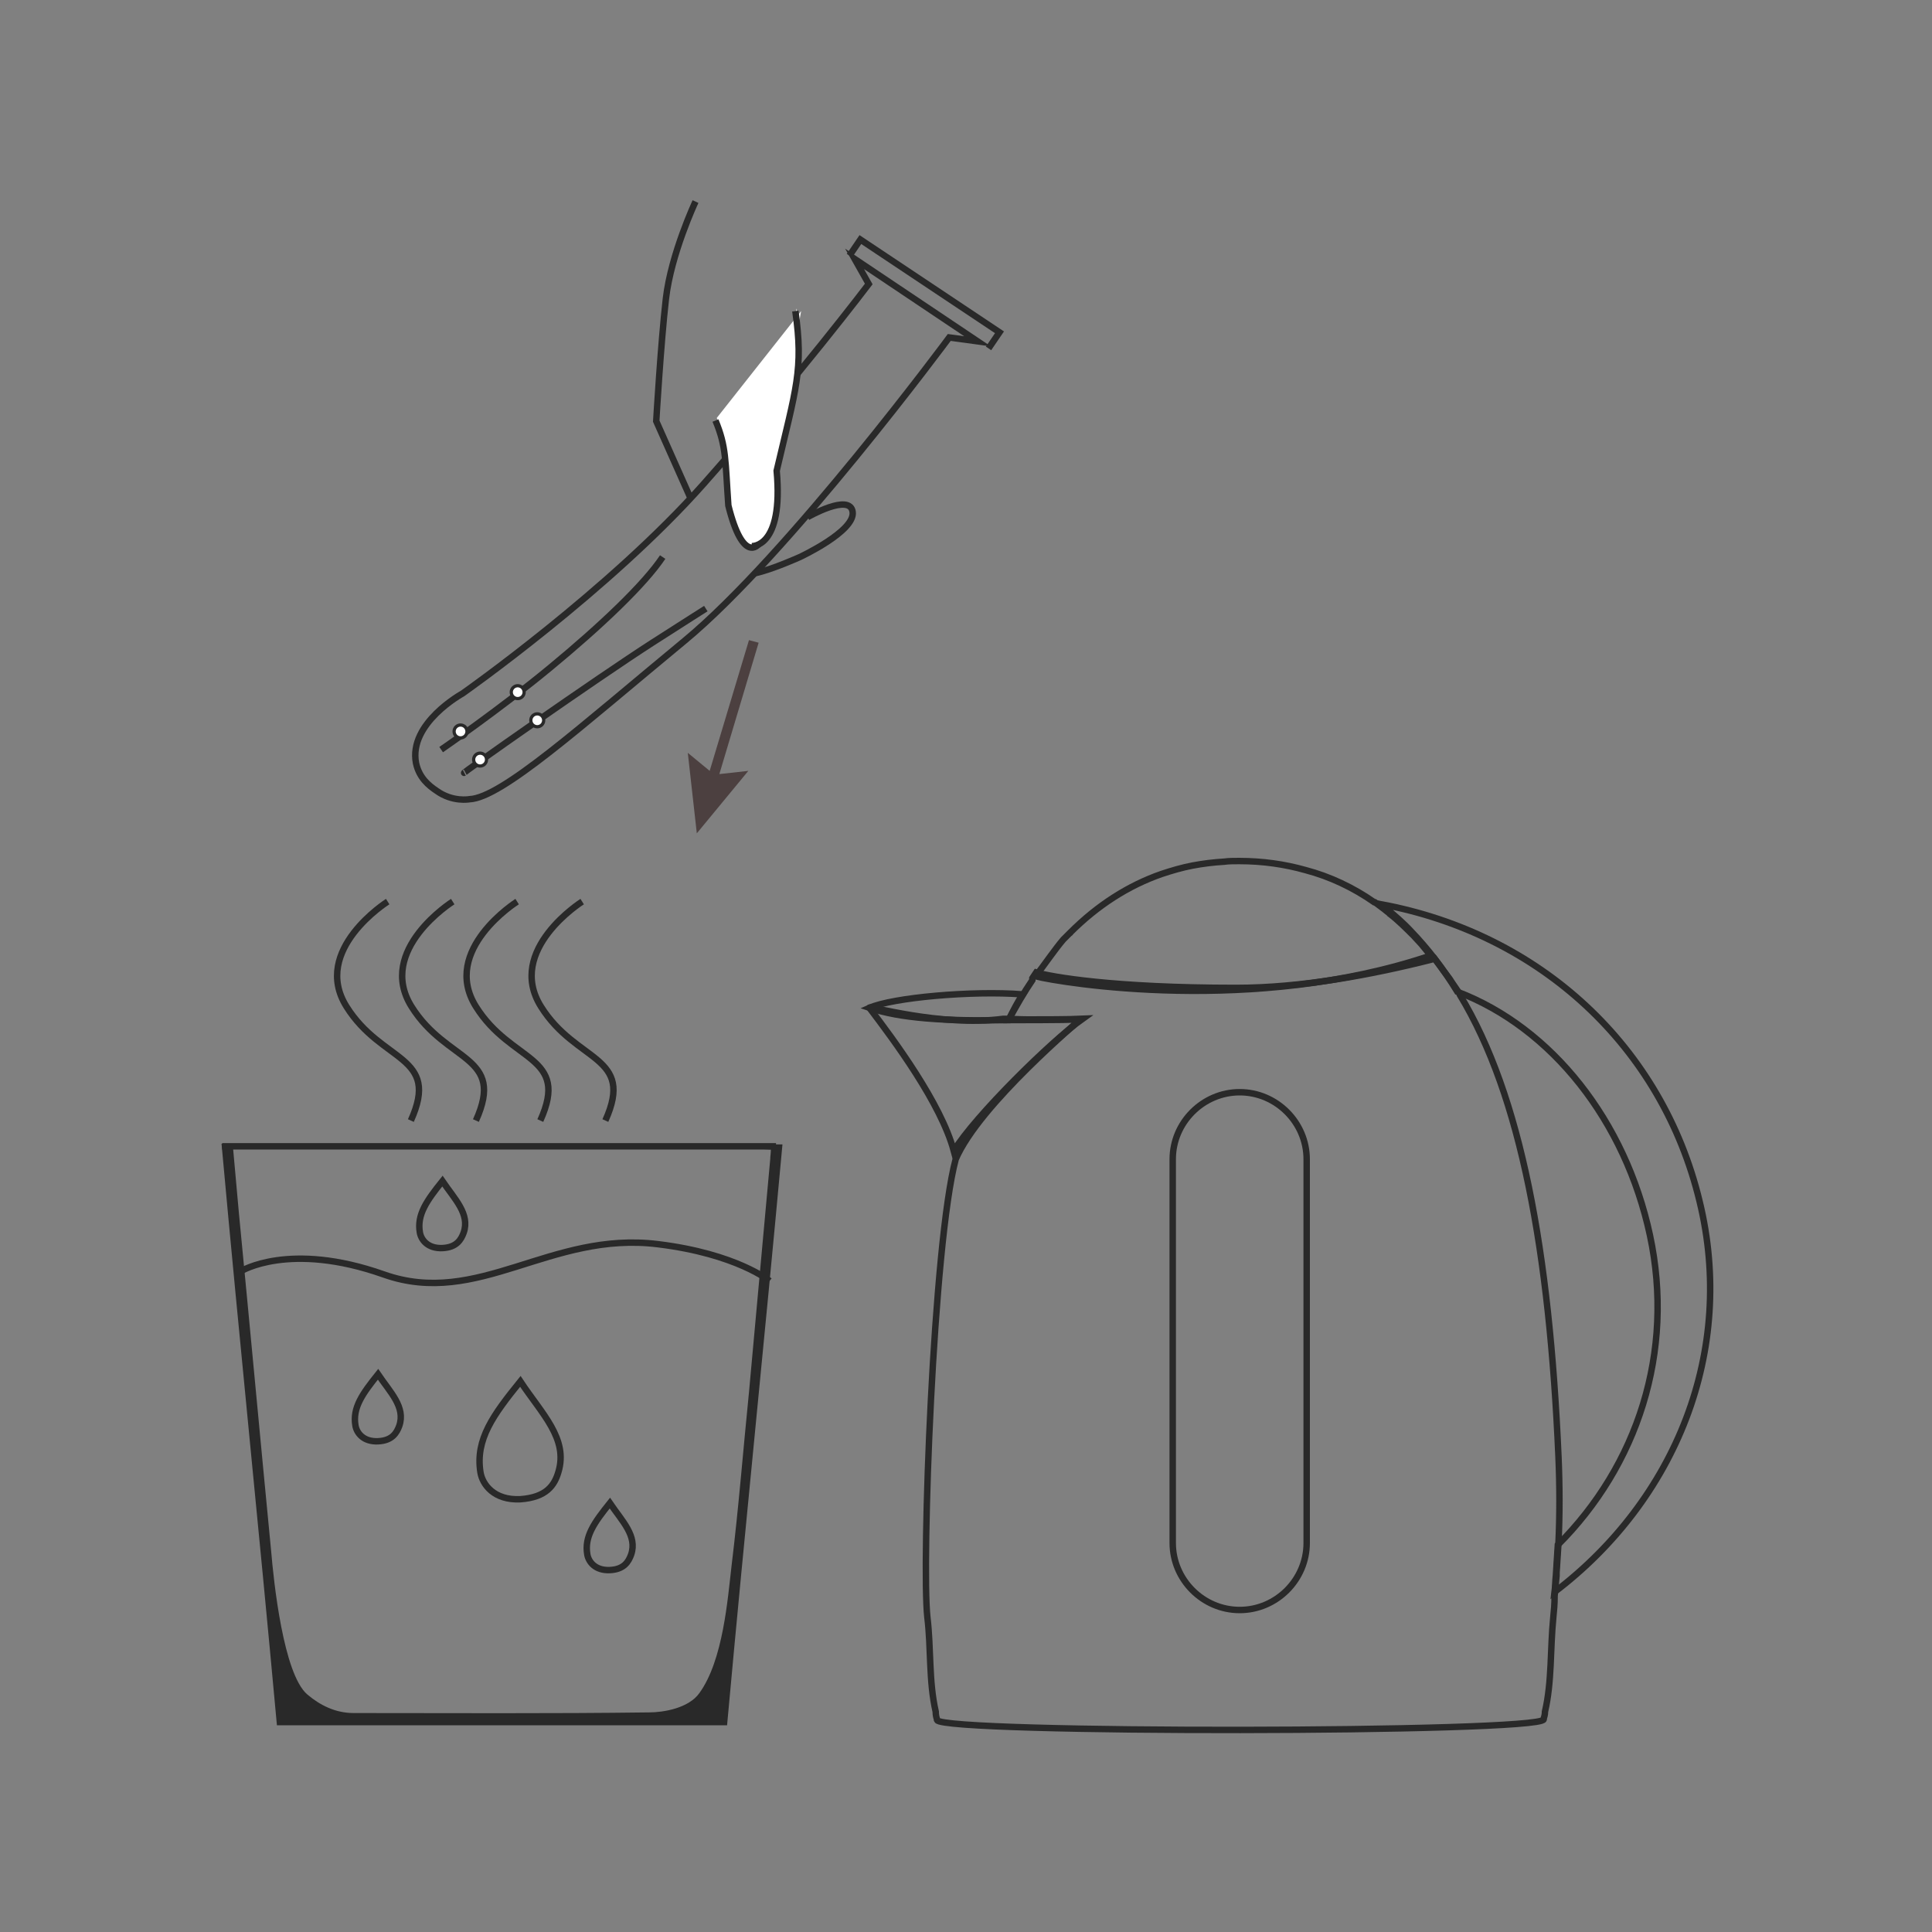 <?xml version="1.0" encoding="UTF-8"?> <!-- Generator: Adobe Illustrator 21.1.0, SVG Export Plug-In . SVG Version: 6.00 Build 0) --> <svg xmlns="http://www.w3.org/2000/svg" xmlns:xlink="http://www.w3.org/1999/xlink" x="0px" y="0px" viewBox="0 0 300 300" style="enable-background:new 0 0 300 300;" xml:space="preserve"><rect x="0" y="0" width="300" height="300" fill="#808080" stroke="none"/> <style type="text/css"> .st0{fill:none;stroke:#292929;stroke-miterlimit:10;} .st1{fill:#FFFFFF;stroke:#292929;stroke-width:0.5;stroke-miterlimit:10;} .st2{fill:#4C4040;} .st3{fill:#FFFFFF;stroke:#292929;stroke-miterlimit:10;} .st4{fill:#FFFFFF;stroke:#292929;stroke-width:0.75;stroke-miterlimit:10;} .st5{fill:none;stroke:#292929;stroke-width:0.75;stroke-miterlimit:10;} .st6{fill:#FFFFFF;} .st7{fill:none;stroke:#141515;stroke-miterlimit:10;} .st8{fill:#141515;} .st9{fill:none;stroke:#322424;stroke-miterlimit:10;} .st10{fill:#292929;} </style> <g id="Layer_1"> </g> <g id="Layer_2"> <g> <g> <path class="st0" d="M107.2,77.3l-5.3-11.9c0,0,0.7-12,1.5-19s4.6-15.1,4.6-15.1"></path> <path class="st0" d="M125.4,80.3c0,0,6.6-3.8,7-0.8c0.4,3-8.2,7-8.2,7s-4.2,1.9-6.9,2.5"></path> <g> <g> <path class="st0" d="M72.9,124.1c0,0-2.6,0.5-5.1-1.3c-1.2-0.8-2.7-2-3.2-4.3c-1.2-6.2,7.2-10.8,7.2-10.8s22.8-16,37.5-32.6 s25.6-31,25.6-31l-2.2-3.9L151.8,53l-4.4-0.6c0,0-25,33.8-41.1,47.1S77.9,123.9,72.9,124.1z"></path> <path class="st0" d="M72.1,120c-1,0.5,20.5-14.6,29.2-20.2c5.3-3.4,8.3-5.3,8.3-5.3"></path> <path class="st0" d="M68.5,116.4c0,0,8.9-6.1,16.9-12.7s14.7-13,17.5-17.2"></path> <ellipse transform="matrix(0.556 -0.831 0.831 0.556 -64.987 114.333)" class="st1" cx="74.6" cy="118" rx="1" ry="1"></ellipse> <ellipse transform="matrix(0.556 -0.831 0.831 0.556 -62.643 109.835)" class="st1" cx="71.5" cy="113.6" rx="1" ry="1"></ellipse> <ellipse transform="matrix(0.556 -0.831 0.831 0.556 -53.646 114.521)" class="st1" cx="80.4" cy="107.5" rx="1" ry="1"></ellipse> <ellipse transform="matrix(0.556 -0.831 0.831 0.556 -55.99 119.02)" class="st1" cx="83.5" cy="111.9" rx="1" ry="1"></ellipse> </g> <polyline class="st0" points="153.5,54.1 155.2,51.6 133.6,37.2 131.9,39.7 "></polyline> </g> <g> <path class="st6" d="M116.9,84.4c0,0,5,0.4,3.9-11.7c3-12.8,4.2-15.7,2.9-24.8"></path> <path class="st6" d="M118,84.1c0,0-2.4,3.2-4.7-6c-0.5-7.1-0.3-9.1-2-13.2l13.1-16.6"></path> </g> <path class="st0" d="M116.7,84.8c0,0,5,0.4,3.9-11.7c3-12.8,4.2-15.7,2.9-24.8"></path> <path class="st0" d="M117.8,84.5c0,0-2.4,3.2-4.7-6c-0.5-7.1-0.3-9.1-2-13.2"></path> </g> <path class="st0" d="M68.7,183.4c1.9,2.8,4.3,5.1,3.3,8c-0.4,1.1-1.1,2.3-3.3,2.4c-2.3,0.1-3.3-1.3-3.5-2.4 C64.7,188.6,66.3,186.4,68.7,183.4z"></path> <path class="st0" d="M58.7,213.4c1.9,2.8,4.3,5.1,3.3,8c-0.4,1.1-1.1,2.3-3.3,2.4c-2.3,0.1-3.3-1.3-3.5-2.4 C54.7,218.6,56.3,216.4,58.7,213.4z"></path> <path class="st0" d="M94.7,233.4c1.9,2.8,4.3,5.1,3.3,8c-0.4,1.1-1.1,2.3-3.3,2.4c-2.3,0.1-3.3-1.3-3.5-2.4 C90.7,238.6,92.3,236.4,94.7,233.4z"></path> <path class="st0" d="M80.8,214.5c3.3,5,7.5,8.9,5.9,14.1c-0.6,2-1.8,3.9-5.9,4.2c-4.1,0.2-5.9-2.3-6.2-4.2 C73.8,223.5,76.6,219.7,80.8,214.5z"></path> <path class="st10" d="M112.9,267.9c-24,0-45.8,0-69.9,0c-2.9-31.7-5.7-58.4-8.6-90.3c9.6,0,18.1,0,27.6,0c0,0-17.1,0.2-25.8,0.8 c0.3,3.4,0.6,6.7,0.9,10c1.7,17.5,3.3,34.9,5,52.4c0.4,4.8,1.9,19.1,5.6,22.3c2,1.7,4.4,2.9,7.2,2.9c15.3,0,30.6,0.1,45.9-0.1 c2.1,0,6.1-0.6,7.8-3c3.7-5.1,4.4-14.7,5-19.8c1.1-9,1.8-18,2.7-26.9c1.1-12.1,2.2-24.1,3.3-36.2c0-0.4,0.1-0.9,0.1-1.5 c-8.5-0.5-25.2-0.3-25.2-0.4c9.3,0,17.5-0.4,27-0.4C118.6,209.4,115.8,236,112.9,267.9z"></path> <line class="st0" x1="34.5" y1="178" x2="120.5" y2="178"></line> <path class="st0" d="M37.4,197.4c0,0,7.5-4.7,22.2,0.5c14.7,5.2,25.8-6.8,42.6-4.7c12.2,1.5,17.3,5.7,17.3,5.7"></path> <g> <g> <g> <polygon class="st2" points="116.3,99.4 110.2,119.7 106.8,116.9 108.2,129.4 116.2,119.7 111.7,120.2 117.8,99.8 "></polygon> </g> </g> </g> <path class="st0" d="M60.2,140c0,0-11.9,7.5-6.4,16.3c5.5,8.8,14.6,7.5,10,17.7"></path> <path class="st0" d="M70.3,140c0,0-11.9,7.5-6.4,16.3c5.5,8.8,14.6,7.5,10,17.7"></path> <path class="st0" d="M80.3,140c0,0-11.9,7.5-6.4,16.3c5.5,8.8,14.6,7.5,10,17.7"></path> <path class="st0" d="M90.4,140c0,0-11.9,7.5-6.4,16.3c5.5,8.8,14.6,7.5,10,17.7"></path> <g> <path class="st0" d="M165.1,145.9l0.3-0.3c0.2-0.2,0.5-0.5,0.7-0.7c0,0,0.1,0,0.1-0.1c4.2-4.2,9-7.3,14.2-9.1 c1.5-0.5,3.2-1,4.8-1.3c1.6-0.3,3.2-0.5,4.9-0.6c0.7-0.1,1.4-0.1,2.3-0.1c3.7,0,7.1,0.5,10.3,1.4c3.8,1,7.4,2.7,10.7,5 c0,0,0,0,0.1,0c0.3,0.2,0.5,0.4,0.8,0.6c0.1,0.1,0.3,0.2,0.4,0.3c0.3,0.2,0.6,0.5,0.9,0.7c0.1,0.1,0.2,0.1,0.2,0.2c0,0,0,0,0,0 c1.3,1,2.5,2.2,3.7,3.4c0.4,0.4,0.8,0.9,1.2,1.3c0.3,0.4,0.6,0.7,0.9,1.1c0.2,0.2,0.4,0.4,0.5,0.7c-27.3,9.2-57.3,4.2-61.3,3.2 C162.1,149.9,163.9,147.3,165.1,145.9z"></path> <path class="st0" d="M158.8,154.4c-0.8,1.2-1.5,2.6-2.2,4c-10.1,0.2-16.9-0.3-21.6-1.9C138.6,154.9,150.9,153.8,158.8,154.4z"></path> <path class="st0" d="M135,156.5c-0.4-0.5,11,3,20.8,1.7c1.2,0,2.5,0.1,3.8,0.1c2.2,0,6.4,0,8.5-0.1c-4.8,3.4-16.7,15.1-20,20.5 C146.1,171.3,138.8,161.5,135,156.5z"></path> <path class="st0" d="M241.2,251.1c-0.5,5-0.2,10-1.3,14.7c0,0,0,0.1,0,0.1c0,0.3-0.1,0.7-0.2,1c0,0.1,0,0.1,0,0.1 c-0.8,2.1-93.3,2.2-94.2,0.1c0-0.1,0-0.1,0-0.1c-0.1-0.3-0.2-0.7-0.2-1.1c0,0,0-0.1,0-0.1c-1.1-4.8-0.7-9.7-1.3-14.7 c-0.9-8,0.9-58,4.4-71.1c3.7-8.6,19.5-21.7,19.3-21.7c-2.6,0.1-10.1,0.1-11.1,0.1c1.2-2.2,2.4-4.3,3.7-6.2c0,0,0-0.1,0-0.1 c0,0,0-0.1,0-0.1l0-0.1c0.2-0.3,0.4-0.6,0.6-0.9c2.4,0.7,12,2.4,31,2.4c10.1,0,21-2,30.8-4.5l-0.2-0.4l0,0 c0.3,0.4,0.6,0.8,0.9,1.2c0.3,0.4,0.5,0.7,0.8,1.1c0.3,0.4,0.6,0.8,0.9,1.2c0.5,0.8,1.1,1.6,1.6,2.4c0,0,0,0,0,0.1 c9.5,15.7,13.9,39.8,15.3,71.7c0.2,4.6,0.2,9.1,0,13.4l0,0c-0.1,1.6-0.2,3.1-0.3,4.6c0,0.2,0,0.3,0,0.5c-0.1,1.1-0.2,2.1-0.3,3.1 c0,0,0,0,0,0C241.4,249.1,241.3,250.1,241.2,251.1z"></path> <path class="st0" d="M241.4,247.2c0.1-0.8,0.1-1.7,0.2-2.6c0.1-1.5,0.2-3.1,0.3-4.7c12.3-12.3,18.2-29.9,14.3-48.1 c-3.8-17.7-15.2-32.2-29.9-37.8c-2.2-3.6-4.6-6.7-7.2-9.4c-1.2-1.3-2.5-2.4-3.8-3.5c-0.3-0.2-0.6-0.5-0.9-0.7 c24.8,4.6,43.7,22.1,49.5,46.1C269.6,209.8,260.2,232.9,241.4,247.2z"></path> <path class="st0" d="M192.5,169.6c-5.7,0-10.4,4.7-10.4,10.4v59.6c0,5.7,4.7,10.4,10.4,10.4c5.7,0,10.4-4.7,10.4-10.4V180 C202.9,174.3,198.2,169.6,192.5,169.6z"></path> </g> </g> </g> </svg> 